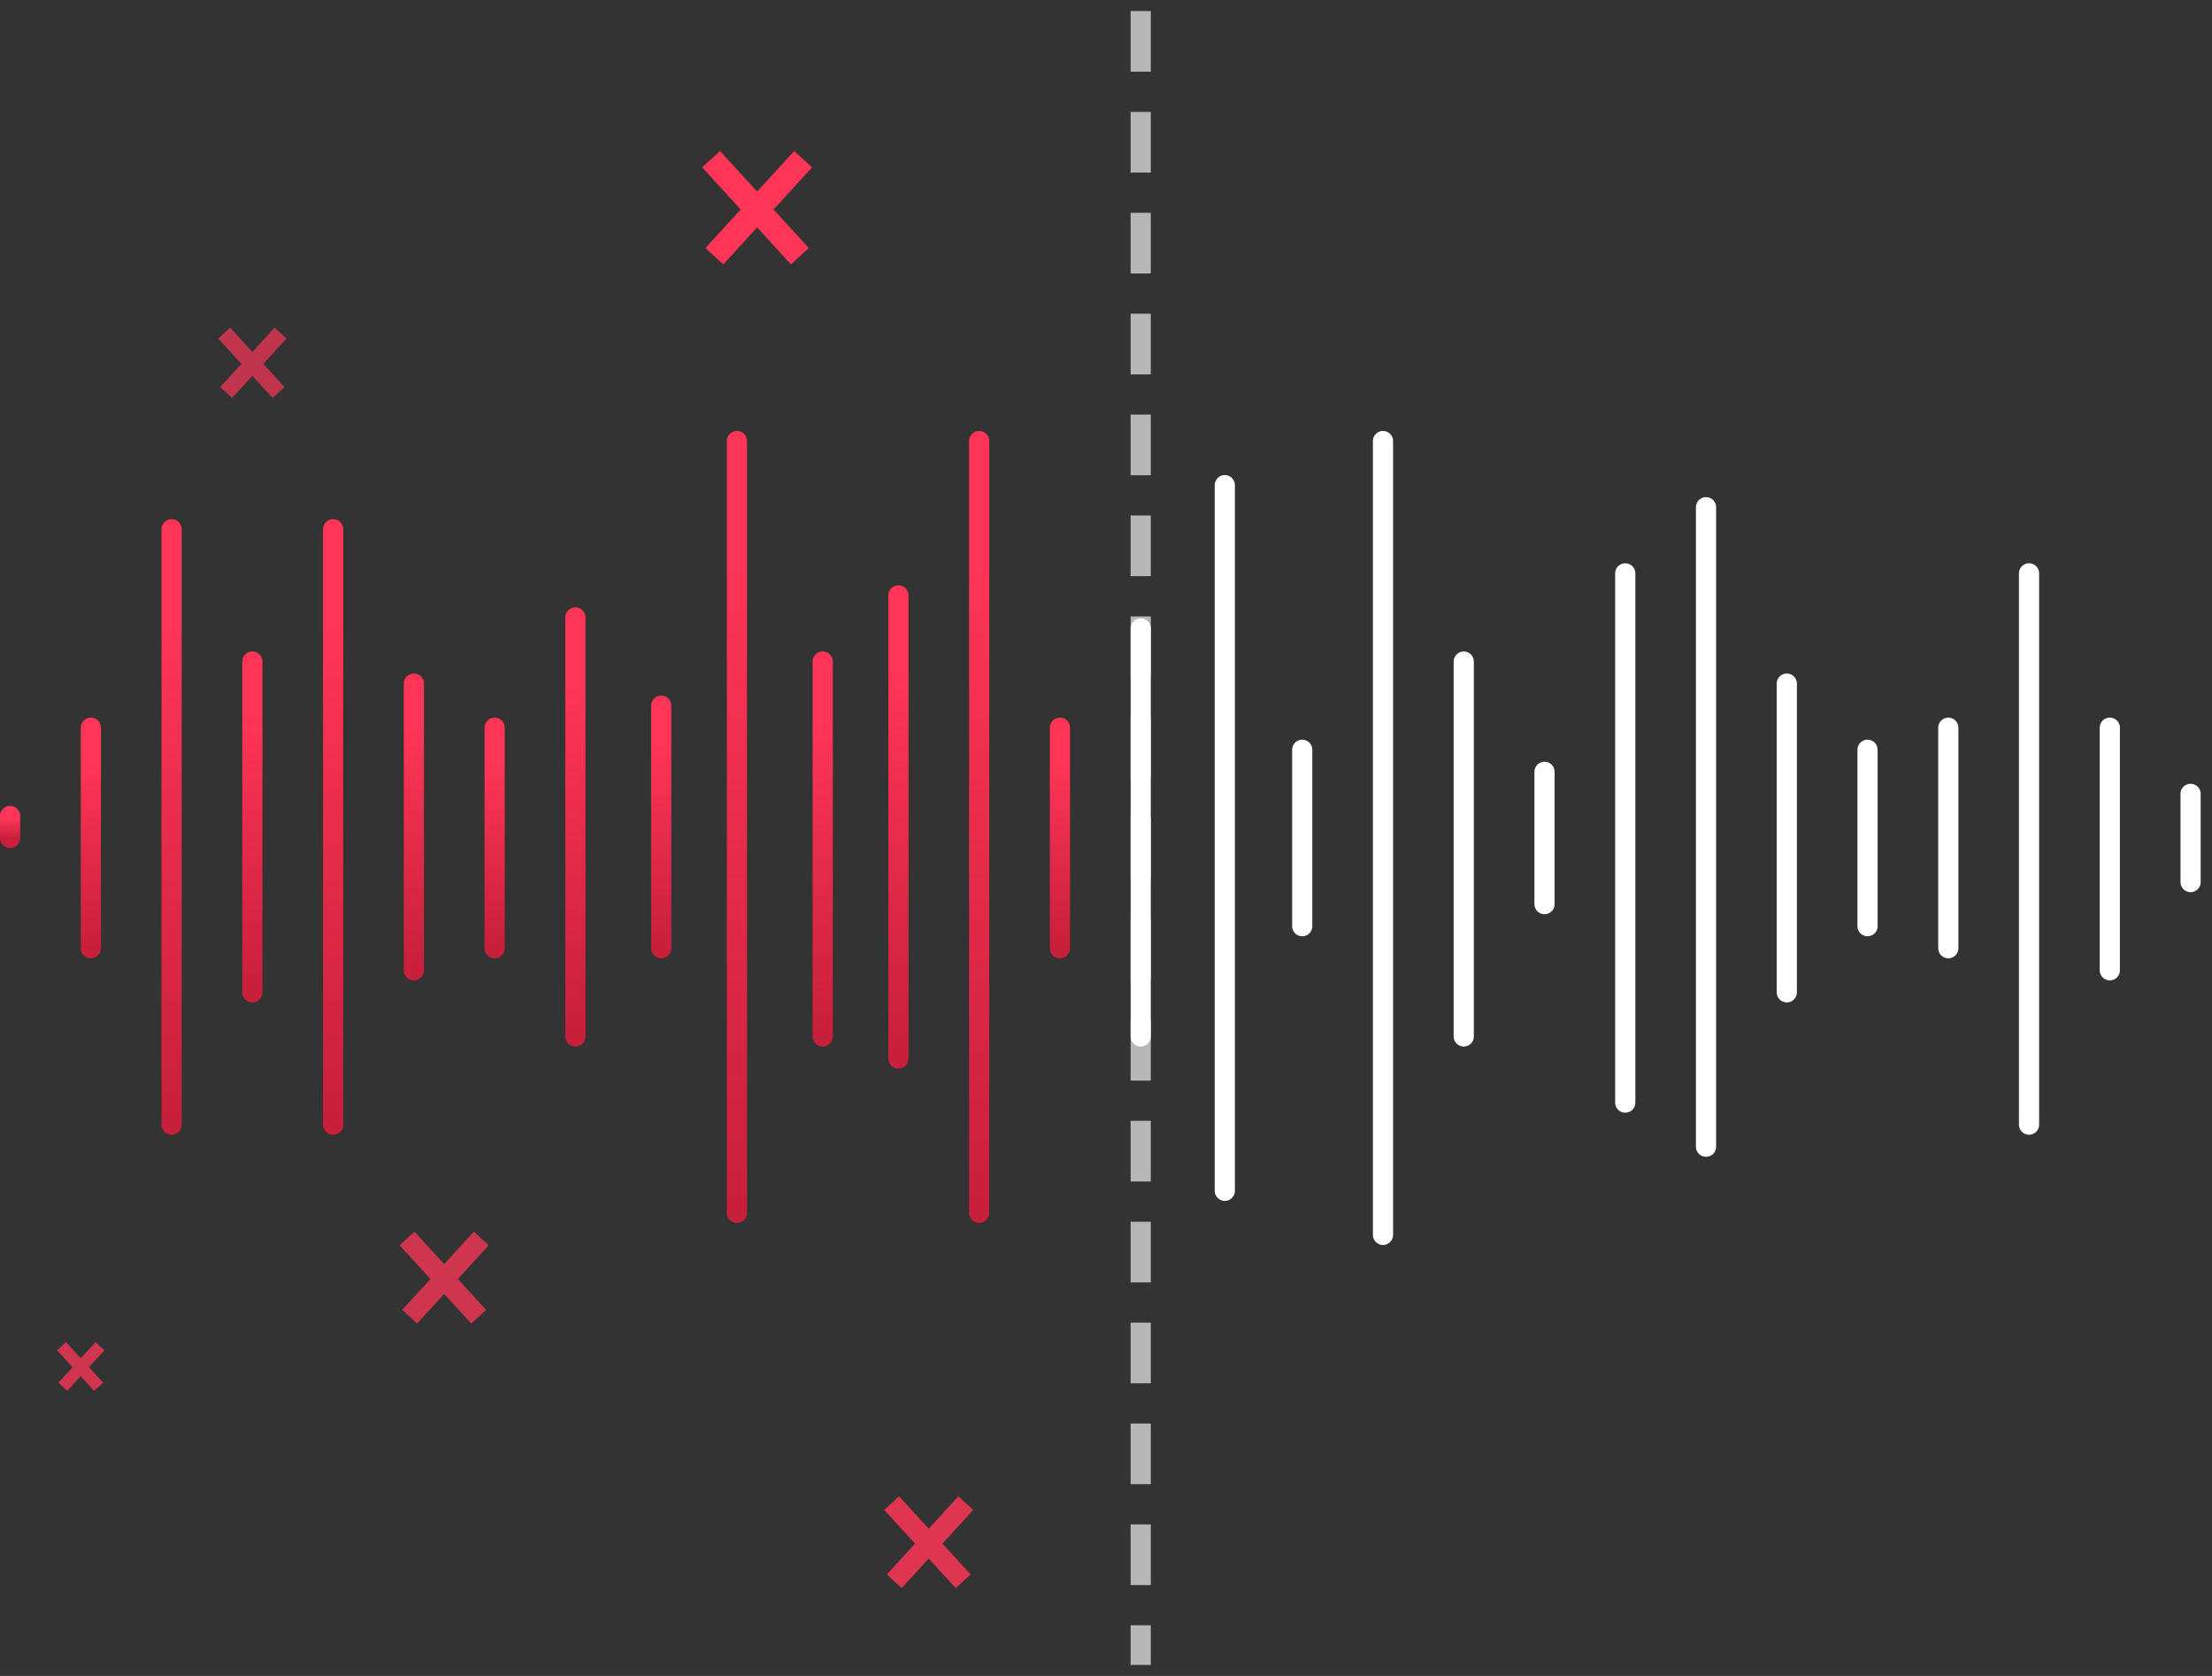 <svg width="66" height="50" viewBox="0 0 66 50" fill="none" xmlns="http://www.w3.org/2000/svg">
<rect x="0" y="0" width="66" height="50" fill="#333333" stroke="none"/>
<path d="M65.361 23.684V26.316" stroke="url(#paint0_linear)" stroke-width="0.602" stroke-linecap="round"/>
<path d="M62.951 21.71V28.947" stroke="url(#paint1_linear)" stroke-width="0.602" stroke-linecap="round"/>
<path d="M60.541 17.105V33.553" stroke="url(#paint2_linear)" stroke-width="0.602" stroke-linecap="round"/>
<path d="M58.132 21.71V28.289" stroke="url(#paint3_linear)" stroke-width="0.602" stroke-linecap="round"/>
<path d="M55.722 22.368V27.632" stroke="url(#paint4_linear)" stroke-width="0.602" stroke-linecap="round"/>
<path d="M53.313 20.395V29.605" stroke="url(#paint5_linear)" stroke-width="0.602" stroke-linecap="round"/>
<path d="M50.903 15.132V34.211" stroke="url(#paint6_linear)" stroke-width="0.602" stroke-linecap="round"/>
<path d="M48.493 17.105V32.895" stroke="url(#paint7_linear)" stroke-width="0.602" stroke-linecap="round"/>
<path d="M0.301 24.342V25" stroke="url(#paint8_linear)" stroke-width="0.602" stroke-linecap="round"/>
<path d="M46.084 23.026V26.974" stroke="url(#paint9_linear)" stroke-width="0.602" stroke-linecap="round"/>
<path d="M43.674 19.737V30.921" stroke="url(#paint10_linear)" stroke-width="0.602" stroke-linecap="round"/>
<path d="M41.265 13.158V36.842" stroke="url(#paint11_linear)" stroke-width="0.602" stroke-linecap="round"/>
<path d="M38.855 22.368V27.632" stroke="url(#paint12_linear)" stroke-width="0.602" stroke-linecap="round"/>
<path d="M36.545 14.474V35.526" stroke="url(#paint13_linear)" stroke-width="0.602" stroke-linecap="round"/>
<path opacity="0.647" d="M34.036 0.329V49.671" stroke="url(#paint14_linear)" stroke-width="0.602" stroke-dasharray="1.81 1.2"/>
<path d="M34.036 18.75V30.921" stroke="url(#paint15_linear)" stroke-width="0.602" stroke-linecap="round"/>
<path d="M31.626 21.71V28.289" stroke="url(#paint16_linear)" stroke-width="0.602" stroke-linecap="round"/>
<path d="M29.216 13.158V36.184" stroke="url(#paint17_linear)" stroke-width="0.602" stroke-linecap="round"/>
<path d="M26.807 17.763V31.579" stroke="url(#paint18_linear)" stroke-width="0.602" stroke-linecap="round"/>
<path d="M24.548 19.737V30.921" stroke="url(#paint19_linear)" stroke-width="0.602" stroke-linecap="round"/>
<path d="M21.988 13.158V36.184" stroke="url(#paint20_linear)" stroke-width="0.602" stroke-linecap="round"/>
<path d="M19.729 21.053V28.29" stroke="url(#paint21_linear)" stroke-width="0.602" stroke-linecap="round"/>
<path d="M17.168 18.421V30.921" stroke="url(#paint22_linear)" stroke-width="0.602" stroke-linecap="round"/>
<path d="M14.759 21.71V28.289" stroke="url(#paint23_linear)" stroke-width="0.602" stroke-linecap="round"/>
<path d="M12.349 20.395V28.947" stroke="url(#paint24_linear)" stroke-width="0.602" stroke-linecap="round"/>
<path d="M9.94 15.789V33.553" stroke="url(#paint25_linear)" stroke-width="0.602" stroke-linecap="round"/>
<path d="M7.53 19.737V29.605" stroke="url(#paint26_linear)" stroke-width="0.602" stroke-linecap="round"/>
<path d="M5.12 15.789V33.553" stroke="url(#paint27_linear)" stroke-width="0.602" stroke-linecap="round"/>
<path d="M2.711 21.71V28.289" stroke="url(#paint28_linear)" stroke-width="0.602" stroke-linecap="round"/>
<g opacity="0.688">
<path d="M6.852 10.115L8.149 11.532" stroke="#FF3557" stroke-width="0.482" stroke-linecap="square"/>
<path d="M8.208 10.115L6.911 11.532" stroke="#FF3557" stroke-width="0.482" stroke-linecap="square"/>
</g>
<path d="M21.461 5.016L23.622 7.377" stroke="#FF3557" stroke-width="0.723" stroke-linecap="square"/>
<path d="M23.72 5.016L21.558 7.377" stroke="#FF3557" stroke-width="0.723" stroke-linecap="square"/>
<g opacity="0.767">
<path d="M12.349 37.171L14.079 39.06" stroke="#FF3557" stroke-width="0.602" stroke-linecap="square"/>
<path d="M14.156 37.171L12.427 39.06" stroke="#FF3557" stroke-width="0.602" stroke-linecap="square"/>
</g>
<g opacity="0.767">
<path d="M1.958 40.296L2.822 41.24" stroke="#FF3557" stroke-width="0.361" stroke-linecap="square"/>
<path d="M2.861 40.296L1.997 41.24" stroke="#FF3557" stroke-width="0.361" stroke-linecap="square"/>
</g>
<g opacity="0.84">
<path d="M26.807 45.066L28.536 46.954" stroke="#FF3557" stroke-width="0.602" stroke-linecap="square"/>
<path d="M28.614 45.066L26.885 46.954" stroke="#FF3557" stroke-width="0.602" stroke-linecap="square"/>
</g>
<defs>
<linearGradient id="paint0_linear" x1="65.276" y1="24.085" x2="65.276" y2="26.316" gradientUnits="userSpaceOnUse">
<stop stop-color="white"/>
<stop offset="1" stop-color="white"/>
</linearGradient>
<linearGradient id="paint1_linear" x1="62.867" y1="22.812" x2="62.867" y2="28.947" gradientUnits="userSpaceOnUse">
<stop stop-color="white"/>
<stop offset="1" stop-color="white"/>
</linearGradient>
<linearGradient id="paint2_linear" x1="60.457" y1="19.609" x2="60.457" y2="33.553" gradientUnits="userSpaceOnUse">
<stop stop-color="white"/>
<stop offset="1" stop-color="white"/>
</linearGradient>
<linearGradient id="paint3_linear" x1="58.047" y1="22.712" x2="58.047" y2="28.289" gradientUnits="userSpaceOnUse">
<stop stop-color="white"/>
<stop offset="1" stop-color="white"/>
</linearGradient>
<linearGradient id="paint4_linear" x1="55.638" y1="23.17" x2="55.638" y2="27.632" gradientUnits="userSpaceOnUse">
<stop stop-color="white"/>
<stop offset="1" stop-color="white"/>
</linearGradient>
<linearGradient id="paint5_linear" x1="53.228" y1="21.797" x2="53.228" y2="29.605" gradientUnits="userSpaceOnUse">
<stop stop-color="white"/>
<stop offset="1" stop-color="white"/>
</linearGradient>
<linearGradient id="paint6_linear" x1="50.819" y1="18.036" x2="50.819" y2="34.211" gradientUnits="userSpaceOnUse">
<stop stop-color="white"/>
<stop offset="1" stop-color="white"/>
</linearGradient>
<linearGradient id="paint7_linear" x1="48.409" y1="19.509" x2="48.409" y2="32.895" gradientUnits="userSpaceOnUse">
<stop stop-color="white"/>
<stop offset="1" stop-color="white"/>
</linearGradient>
<linearGradient id="paint8_linear" x1="0" y1="24.342" x2="0" y2="25" gradientUnits="userSpaceOnUse">
<stop offset="0.152" stop-color="#FF3557"/>
<stop offset="1" stop-color="#C81F3B"/>
</linearGradient>
<linearGradient id="paint9_linear" x1="45.999" y1="23.627" x2="45.999" y2="26.974" gradientUnits="userSpaceOnUse">
<stop stop-color="white"/>
<stop offset="1" stop-color="white"/>
</linearGradient>
<linearGradient id="paint10_linear" x1="43.59" y1="21.439" x2="43.59" y2="30.921" gradientUnits="userSpaceOnUse">
<stop stop-color="white"/>
<stop offset="1" stop-color="white"/>
</linearGradient>
<linearGradient id="paint11_linear" x1="41.18" y1="16.764" x2="41.18" y2="36.842" gradientUnits="userSpaceOnUse">
<stop stop-color="white"/>
<stop offset="1" stop-color="white"/>
</linearGradient>
<linearGradient id="paint12_linear" x1="38.771" y1="23.17" x2="38.771" y2="27.632" gradientUnits="userSpaceOnUse">
<stop stop-color="white"/>
<stop offset="1" stop-color="white"/>
</linearGradient>
<linearGradient id="paint13_linear" x1="35.935" y1="17.679" x2="35.935" y2="35.526" gradientUnits="userSpaceOnUse">
<stop stop-color="white"/>
<stop offset="1" stop-color="white"/>
</linearGradient>
<linearGradient id="paint14_linear" x1="33.78" y1="7.612" x2="33.78" y2="50" gradientUnits="userSpaceOnUse">
<stop stop-color="white"/>
<stop offset="1" stop-color="white"/>
</linearGradient>
<linearGradient id="paint15_linear" x1="33.78" y1="20.324" x2="33.78" y2="30.921" gradientUnits="userSpaceOnUse">
<stop stop-color="white"/>
<stop offset="1" stop-color="white"/>
</linearGradient>
<linearGradient id="paint16_linear" x1="31.325" y1="21.71" x2="31.325" y2="28.289" gradientUnits="userSpaceOnUse">
<stop offset="0.152" stop-color="#FF3557"/>
<stop offset="1" stop-color="#C81F3B"/>
</linearGradient>
<linearGradient id="paint17_linear" x1="28.915" y1="13.158" x2="28.915" y2="36.184" gradientUnits="userSpaceOnUse">
<stop offset="0.152" stop-color="#FF3557"/>
<stop offset="1" stop-color="#C81F3B"/>
</linearGradient>
<linearGradient id="paint18_linear" x1="26.506" y1="17.763" x2="26.506" y2="31.579" gradientUnits="userSpaceOnUse">
<stop offset="0.152" stop-color="#FF3557"/>
<stop offset="1" stop-color="#C81F3B"/>
</linearGradient>
<linearGradient id="paint19_linear" x1="23.795" y1="19.737" x2="23.795" y2="30.921" gradientUnits="userSpaceOnUse">
<stop offset="0.152" stop-color="#FF3557"/>
<stop offset="1" stop-color="#C81F3B"/>
</linearGradient>
<linearGradient id="paint20_linear" x1="21.686" y1="13.158" x2="21.686" y2="36.184" gradientUnits="userSpaceOnUse">
<stop offset="0.152" stop-color="#FF3557"/>
<stop offset="1" stop-color="#C81F3B"/>
</linearGradient>
<linearGradient id="paint21_linear" x1="18.976" y1="21.053" x2="18.976" y2="28.29" gradientUnits="userSpaceOnUse">
<stop offset="0.152" stop-color="#FF3557"/>
<stop offset="1" stop-color="#C81F3B"/>
</linearGradient>
<linearGradient id="paint22_linear" x1="16.867" y1="18.421" x2="16.867" y2="30.921" gradientUnits="userSpaceOnUse">
<stop offset="0.152" stop-color="#FF3557"/>
<stop offset="1" stop-color="#C81F3B"/>
</linearGradient>
<linearGradient id="paint23_linear" x1="14.458" y1="21.71" x2="14.458" y2="28.289" gradientUnits="userSpaceOnUse">
<stop offset="0.152" stop-color="#FF3557"/>
<stop offset="1" stop-color="#C81F3B"/>
</linearGradient>
<linearGradient id="paint24_linear" x1="12.048" y1="20.395" x2="12.048" y2="28.947" gradientUnits="userSpaceOnUse">
<stop offset="0.152" stop-color="#FF3557"/>
<stop offset="1" stop-color="#C81F3B"/>
</linearGradient>
<linearGradient id="paint25_linear" x1="9.638" y1="15.789" x2="9.638" y2="33.553" gradientUnits="userSpaceOnUse">
<stop offset="0.152" stop-color="#FF3557"/>
<stop offset="1" stop-color="#C81F3B"/>
</linearGradient>
<linearGradient id="paint26_linear" x1="7.229" y1="19.737" x2="7.229" y2="29.605" gradientUnits="userSpaceOnUse">
<stop offset="0.152" stop-color="#FF3557"/>
<stop offset="1" stop-color="#C81F3B"/>
</linearGradient>
<linearGradient id="paint27_linear" x1="4.819" y1="15.789" x2="4.819" y2="33.553" gradientUnits="userSpaceOnUse">
<stop offset="0.152" stop-color="#FF3557"/>
<stop offset="1" stop-color="#C81F3B"/>
</linearGradient>
<linearGradient id="paint28_linear" x1="2.41" y1="21.71" x2="2.41" y2="28.289" gradientUnits="userSpaceOnUse">
<stop offset="0.152" stop-color="#FF3557"/>
<stop offset="1" stop-color="#C81F3B"/>
</linearGradient>
</defs>
</svg>